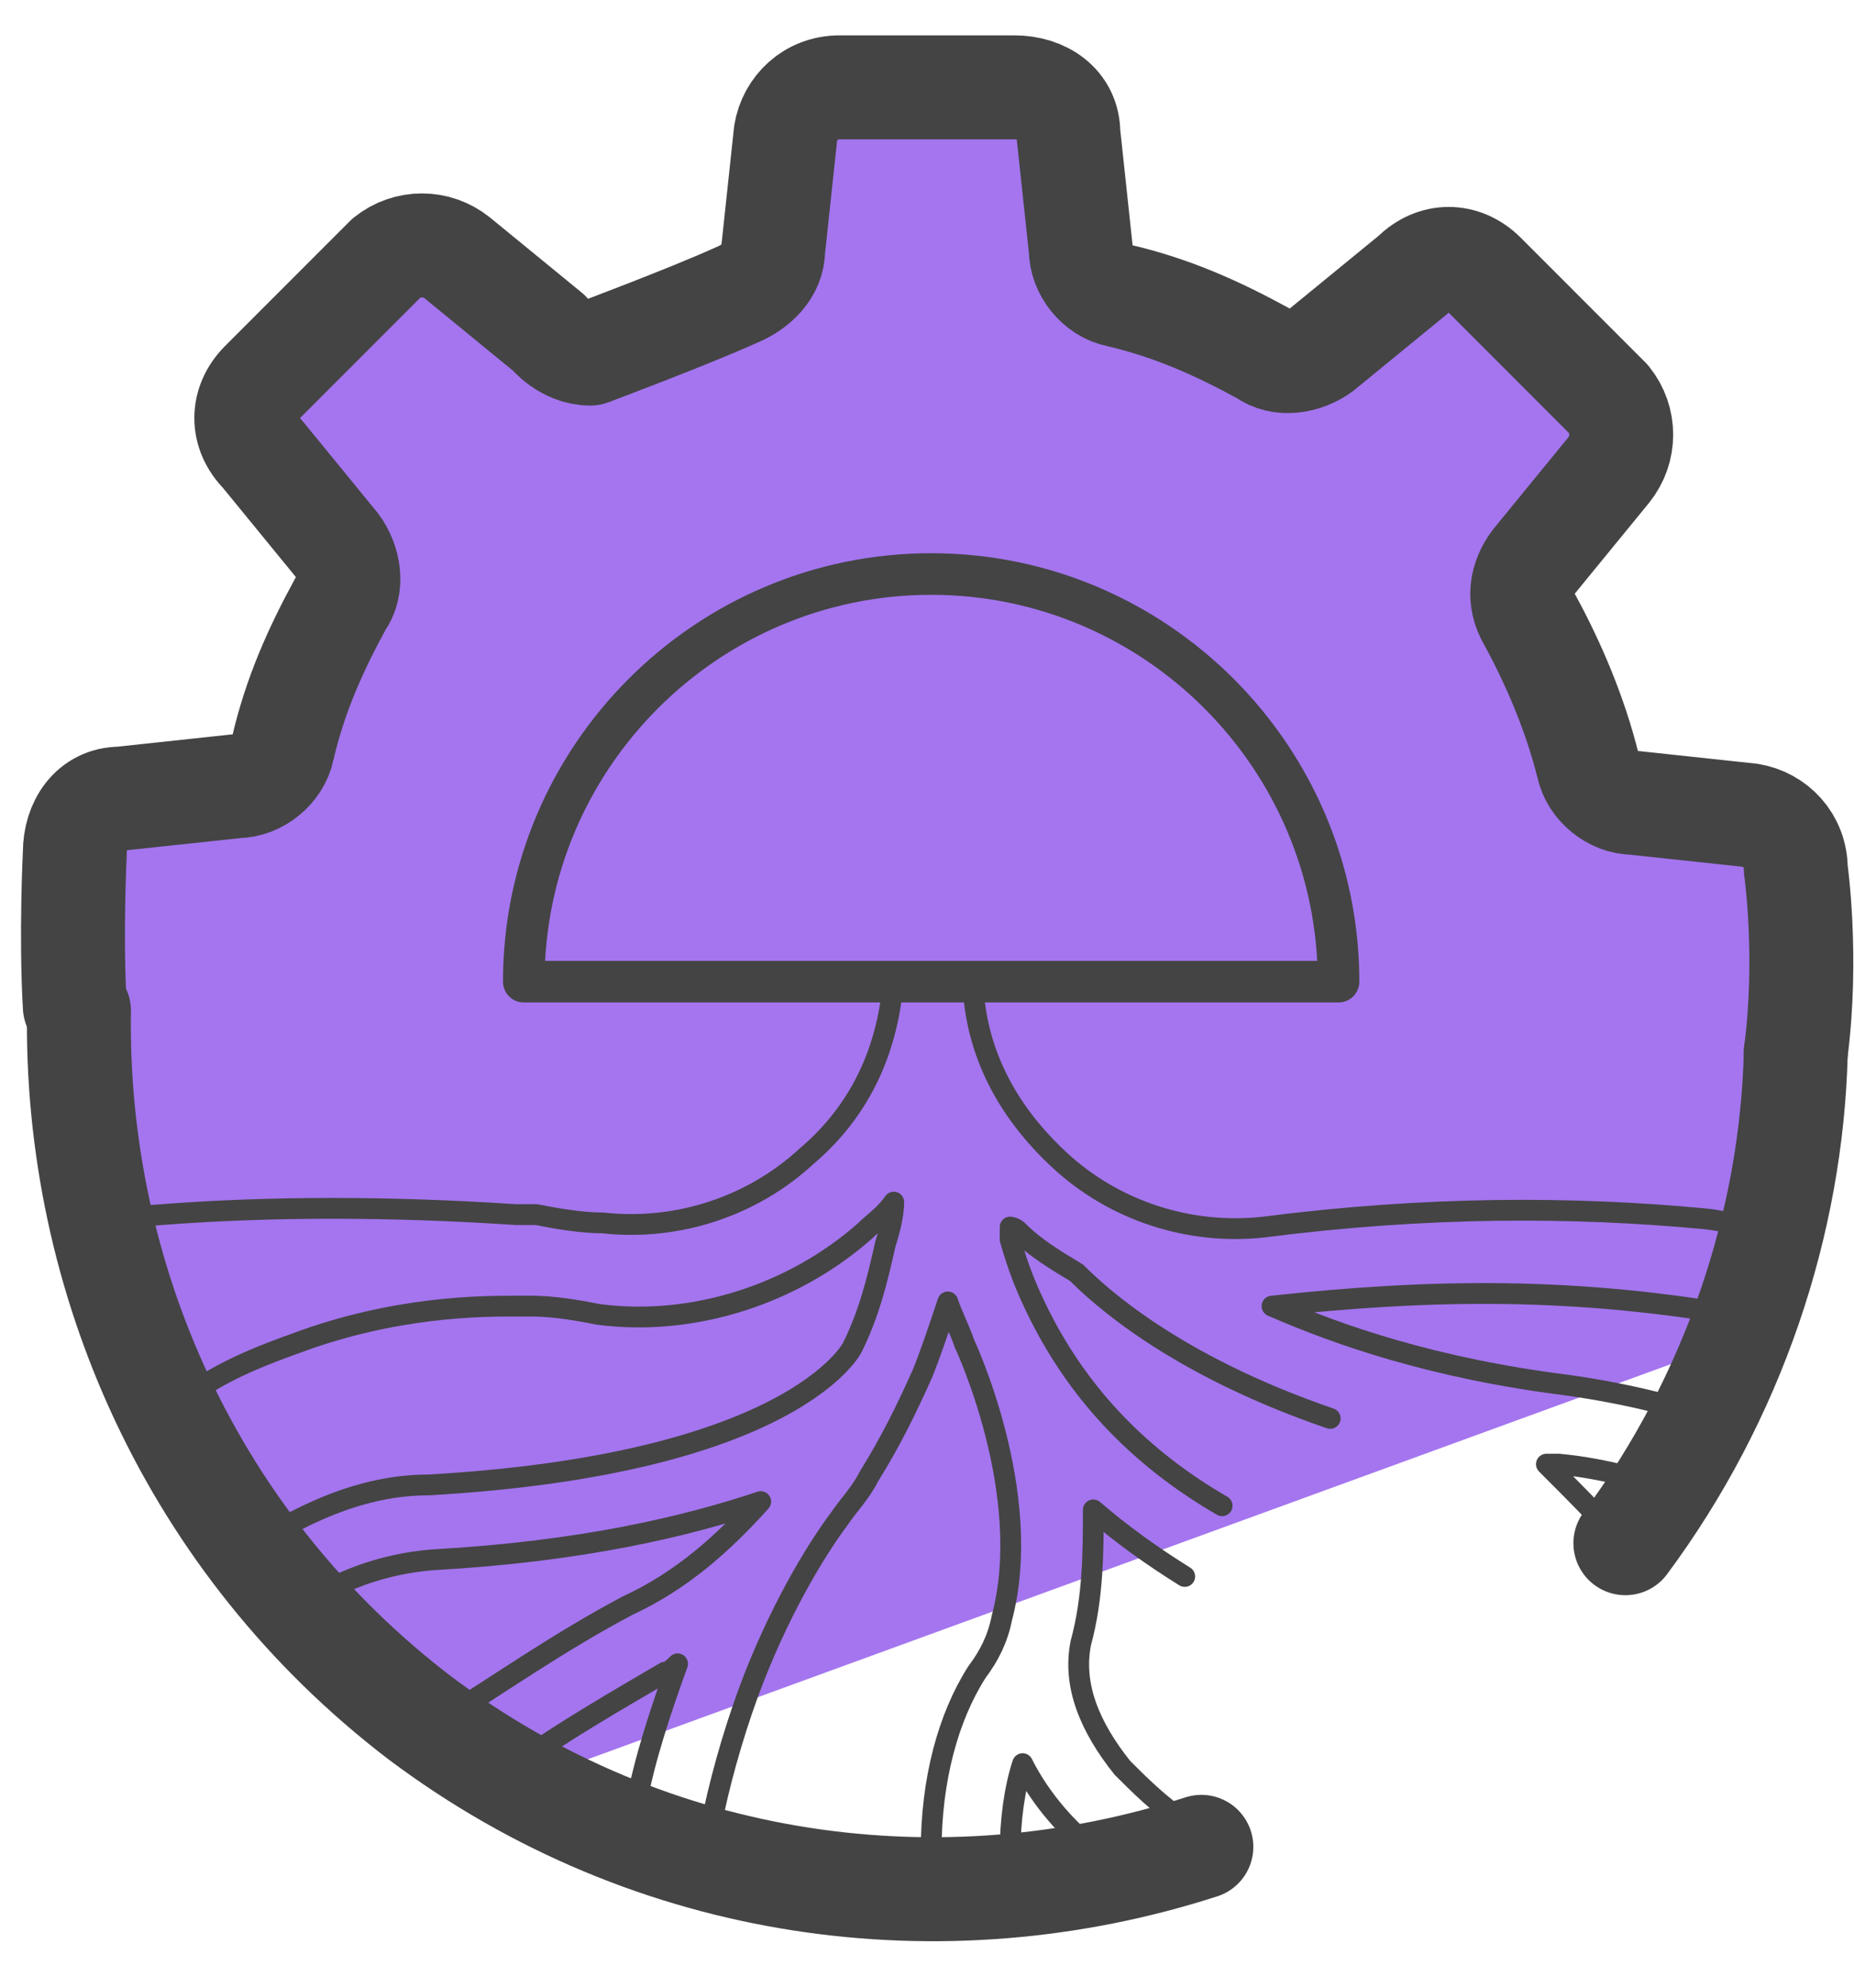 <svg xmlns="http://www.w3.org/2000/svg" id="Camada_2" data-name="Camada 2" version="1.1" viewBox="0 0 44.6 47.8"><defs><style>.cls-4,.cls-6{stroke-width:.5px;fill:none;stroke:#444;stroke-linecap:round;stroke-linejoin:round}.cls-6{stroke-width:2.5px}</style></defs><path fill="#8256d8" stroke-width="0" d="M24.5 21.1l7.6 2.4-6.5 4.6.1 7.9-6.4-4.8-7.5 2.6 2.6-7.5-4.8-6.4 7.9.1 4.6-6.5 2.4 7.6z"/><path fill="#a475ef" stroke-width="0" d="M43 20.2c-.1-.6-2.5.5-4.2-.9s-2-4.8-1.8-5.4l1.8-4-3.9-3.5-4.3 2.1c-.4-.1-4.6-2.2-4.8-2.5-.5-1.1-1.2-3.4-1.4-3.4-1.4 0-5.4.5-5.5 1.1-.2 1.1-.3 2.6-.6 2.6-1.4.5-4.5 1.8-4.7 1.7l-2.9-1.7c-2.9 0-5.4 3.8-2.4 7.3l-2.1 5.1-4.2.8 2 15.2c0 .3 4.1 5 4.3 5.2l5 2.7 28.8-10.5c.6-.3 1.5-7.7.7-12z"/><path d="M28.9 44.4c-6.2 2-13.2 1.1-18.8-3.1-5.5-4.2-8.3-10.6-8.2-17m41.3 1c-.1 4.1-1.5 8.3-4.1 11.8" class="cls-6"/><path d="M2.6 32.6c.3.6.8.9 1.2 1.5 1.1-.9 1.9-1.3 3.3-1.8 2.4-.9 4.5-.9 5.3-.9h.4c.5 0 1.1.1 1.6.2 2.3.3 4.7-.5 6.4-2 .2-.2.5-.4.7-.7 0 .3-.1.7-.2 1-.2.9-.4 1.7-.8 2.5 0 0-1.4 2.8-10.2 3.3-1.6 0-3.1.7-4.6 1.7.4.5.9.9 1.4 1.3 1-.7 2.1-1.1 3.3-1.2 3.6-.2 6.1-.8 7.9-1.4-.9 1-1.9 1.9-3.2 2.5-1.7.9-3.1 1.9-4.4 2.7.6.4 1.2.7 1.9 1 1-.7 2.2-1.4 3.4-2.1.1 0 .2-.1.3-.2-.4 1.1-.8 2.3-1 3.4.6.2 1.2.4 1.8.5.2-1 .5-2.1.9-3.2.7-1.9 1.6-3.4 2.2-4.2.2-.3.5-.6.7-1 .5-.8.9-1.6 1.3-2.5.2-.5.4-1.1.6-1.7.1.3.3.7.4 1 0 0 1.7 3.6.9 6.6-.1.5-.3.9-.6 1.3-.7 1.1-1.1 2.6-1.1 4.3h1.9c0-.7.1-1.5.3-2.1.3.6.8 1.3 1.5 1.9.8-.1 1.6-.3 2.4-.5-.6-.4-1.1-.9-1.5-1.3-.8-1-1.2-2-1-3 .3-1.1.3-2.2.3-3.2.7.6 1.4 1.1 2.2 1.6" class="cls-4"/><path d="M39.3 37.4c-.7-.8-1.4-1.5-2.1-2.2h.3c1.1.1 2.1.4 3 .7.4-.5.8-1.1 1.2-1.6-1.3-.5-2.6-.8-4-1-3.2-.4-5.5-1.2-7.1-1.9 3.7-.4 7.3-.5 11.6.3.3-.6.6-1.2.8-1.8-1-.2-1-.5-2-.6-3.2-.3-6.7-.3-10.6.2-1.8.2-3.6-.4-4.9-1.6-1.3-1.2-2.1-2.7-2.1-4.5h8.7c0-5.4-4.4-9.8-9.8-9.8s-9.8 4.4-9.8 9.8h9c-.1 1.8-.8 3.3-2.1 4.4-1.3 1.2-3.1 1.8-4.9 1.6-.5 0-1.1-.1-1.6-.2h-.5c-3-.2-5.9-.2-8.5 0-1.1.1-1.1-.2-2.1 0 .2.6 0 1.3.3 1.9" class="cls-4"/><path d="M29.4 36.2c-1.9-1.1-3.4-2.6-4.4-4.6-.3-.6-.5-1.1-.7-1.8v-.3s.1 0 .2.1c.4.4.9.7 1.4 1 .5.5 2.3 2.2 6.1 3.5" class="cls-4"/><path d="M43.2 25.3c.3-2.3 0-4.4 0-4.4 0-.7-.5-1.2-1.1-1.3l-2.8-.3c-.5 0-1-.4-1.1-.9-.3-1.2-.8-2.4-1.4-3.5-.3-.5-.2-1 .1-1.4l1.8-2.2c.4-.5.4-1.2 0-1.7l-3-3c-.5-.5-1.2-.5-1.7 0l-2.2 1.8c-.4.3-1 .4-1.4.1-1.1-.6-2.2-1.1-3.5-1.4-.5-.1-.9-.6-.9-1.1l-.3-2.8c0-.7-.6-1.1-1.3-1.1h-4.2c-.7 0-1.2.5-1.3 1.1L18.6 6c0 .5-.4.9-.9 1.1-1.1.5-3.5 1.4-3.5 1.4-.6 0-1-.5-1-.5L11 6.2c-.5-.4-1.2-.4-1.7 0l-3 3c-.5.5-.5 1.2 0 1.7l1.8 2.2c.3.4.4 1 .1 1.4-.6 1.1-1.1 2.2-1.4 3.5-.1.5-.6.9-1.1.9l-2.8.3c-.7 0-1.1.6-1.1 1.3 0 0-.1 2 0 3.7" class="cls-6"/><path fill="none" stroke="#444" stroke-linecap="round" stroke-linejoin="round" d="M22.4 13.8c-5.4 0-9.8 4.4-9.8 9.8h19.6c0-5.4-4.4-9.8-9.8-9.8z"/></svg>